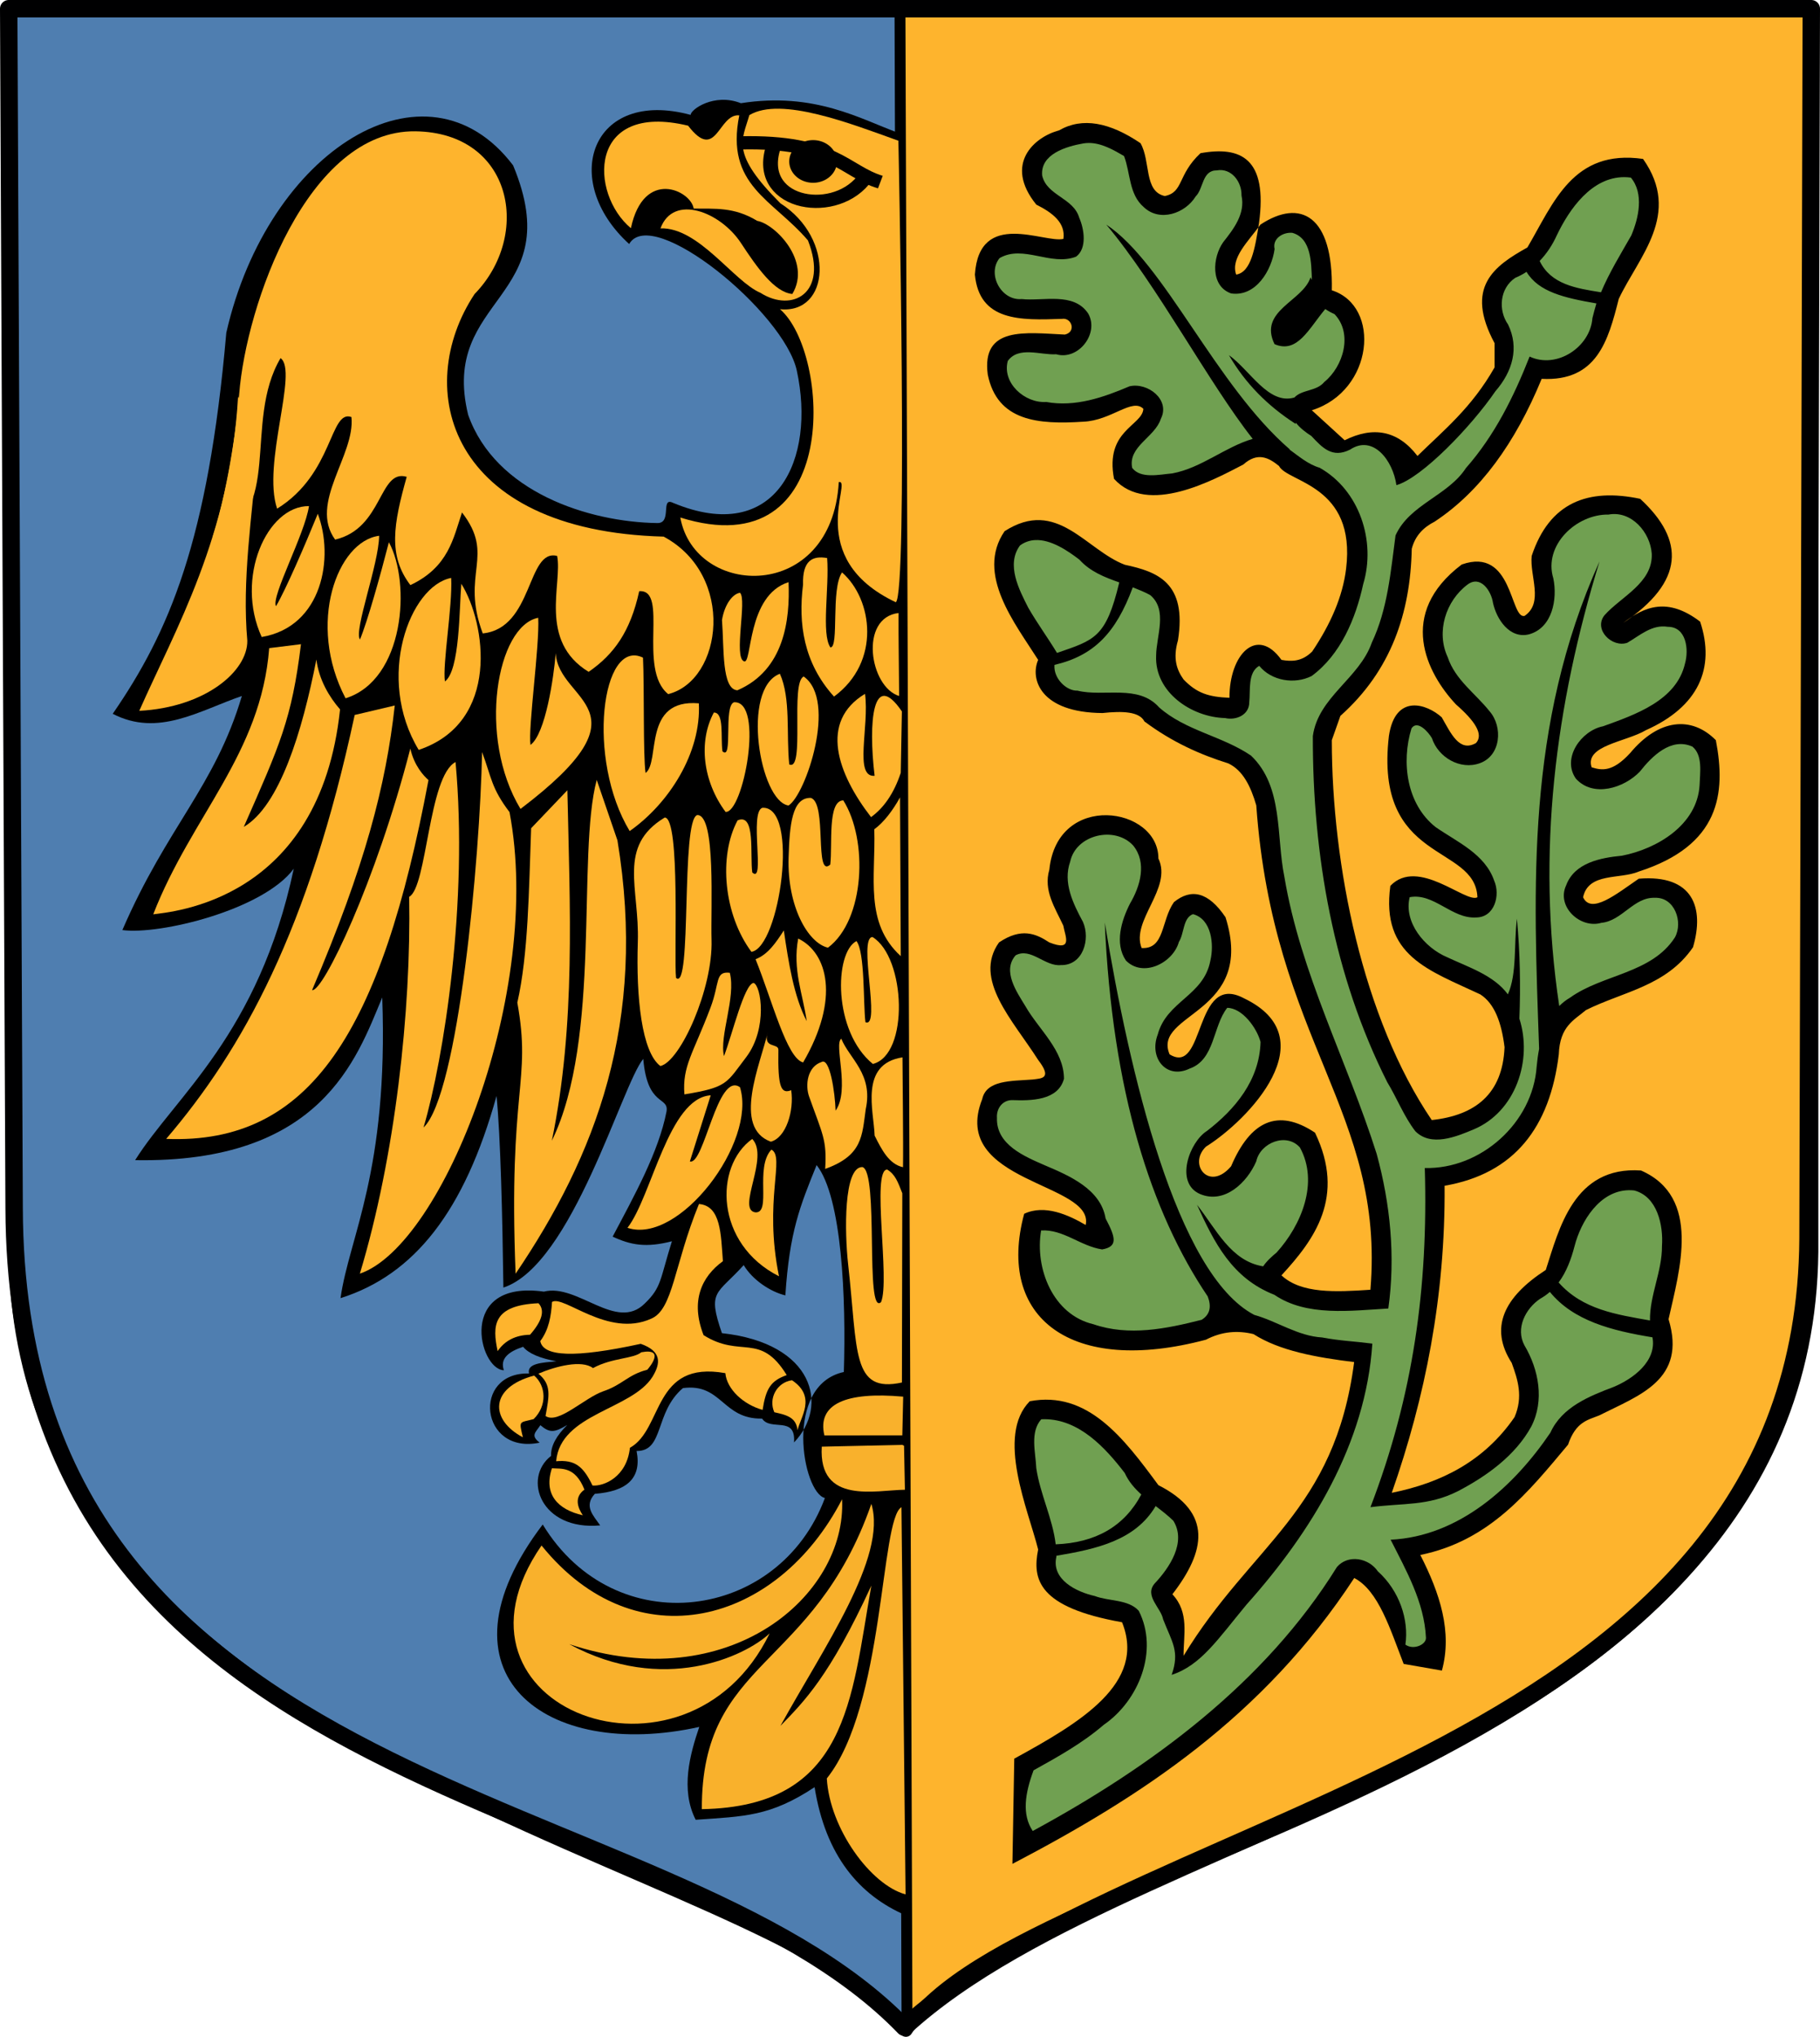 <?xml version="1.0" encoding="UTF-8" standalone="no"?>
<!-- Created with Inkscape (http://www.inkscape.org/) -->
<svg
   xmlns:dc="http://purl.org/dc/elements/1.1/"
   xmlns:cc="http://web.resource.org/cc/"
   xmlns:rdf="http://www.w3.org/1999/02/22-rdf-syntax-ns#"
   xmlns:svg="http://www.w3.org/2000/svg"
   xmlns="http://www.w3.org/2000/svg"
   xmlns:sodipodi="http://sodipodi.sourceforge.net/DTD/sodipodi-0.dtd"
   xmlns:inkscape="http://www.inkscape.org/namespaces/inkscape"
   height="828.653"
   width="740.731"
   id="svg4997"
   sodipodi:version="0.32"
   inkscape:version="0.45.1"
   version="1.0"
   sodipodi:docbase="E:\WIKIPEDIA\Poczekalnia"
   sodipodi:docname="POL_Skorogoszcz_COA.svg"
   inkscape:output_extension="org.inkscape.output.svg.inkscape">
  <defs
     id="defs4999" />
  <sodipodi:namedview
     id="base"
     pagecolor="#ffffff"
     bordercolor="#666666"
     borderopacity="1.0"
     inkscape:pageopacity="0.0"
     inkscape:pageshadow="2"
     inkscape:cx="375"
     inkscape:cy="520"
     inkscape:zoom="0.35"
     inkscape:document-units="px"
     inkscape:current-layer="layer1"
     inkscape:window-width="836"
     inkscape:window-height="573"
     inkscape:window-x="193"
     inkscape:window-y="30" />
  <g
     inkscape:groupmode="layer"
     inkscape:label="Warstwa 1"
     id="layer1"
     transform="translate(7.508,-92.322)">
    <g
       id="g4937"
       transform="translate(-651.244,373.987)">
      <g
         style="stroke:#000000;stroke-opacity:1"
         transform="translate(640.806,-283.478)"
         inkscape:label="Warstwa 1"
         id="g5006">
        <path
           sodipodi:nodetypes="ccccc"
           id="path2540"
           d="M 368.772,5.907 L 740.326,5.907 L 740.326,511.187 C 738.004,726.456 420.974,752.468 371.644,827.808 L 368.772,5.907 z "
           style="fill:#feb42d;fill-opacity:1;fill-rule:nonzero;stroke:#000000;stroke-width:5.315;stroke-linecap:round;stroke-linejoin:round;stroke-miterlimit:4;stroke-dasharray:none;stroke-dashoffset:0;stroke-opacity:1" />
        <path
           sodipodi:nodetypes="ccccc"
           id="path3349"
           d="M 371.644,827.808 C 316.495,756.135 9.91,724.091 8.245,511.187 L 8.245,5.907 L 368.772,5.907 L 371.644,827.808 z "
           style="fill:#4f7eb0;fill-opacity:1;fill-rule:nonzero;stroke:#000000;stroke-width:3.543;stroke-linecap:round;stroke-linejoin:round;stroke-miterlimit:4;stroke-dasharray:none;stroke-dashoffset:0;stroke-opacity:1" />
      </g>
      <path
         sodipodi:nodetypes="cccccc"
         id="rect2544"
         d="M 647.279,-278.122 L 1380.923,-278.122 L 1379.596,222.389 C 1378.084,433.948 1110.714,452.268 1011.787,543.079 C 915.401,443.1 650.186,454.439 649.488,209.889 L 647.279,-278.122 z "
         style="fill:none;fill-opacity:1;fill-rule:nonzero;stroke:#000001;stroke-width:7.087;stroke-linecap:round;stroke-linejoin:round;stroke-miterlimit:4;stroke-dasharray:none;stroke-opacity:1" />
      <g
         transform="translate(758.749,0)"
         id="g7108">
        <g
           id="g7062">
          <path
             d="M 253.709,497.6 C 234.665,489.414 220.971,473.266 216.521,445.423 C 198.41,457.398 187.981,457.284 168.127,458.693 C 161.84,446.376 165.808,431.994 169.589,420.915 C 107.031,434.803 59.606,399.438 105.872,338.558 C 135.348,386.974 202.158,377.742 220.719,327.781 C 211.621,325.664 203.755,281.885 228.423,276.519 C 229.372,246.702 227.674,205.351 217.342,192.344 C 210.569,209.06 206.298,219.504 204.629,245.347 C 198.694,243.95 191.257,239.105 187.674,233.031 C 176.712,245.151 172.785,243.266 178.811,260.719 C 216.343,264.813 222.475,290.329 208.145,305.176 C 208.989,294.098 198.584,300.77 195.164,295.471 C 178.937,295.792 178.819,280.96 162.935,283.066 C 151.273,292.995 155.392,308.725 144.074,308.658 C 146.274,319.831 140.039,325.08 127.074,326.084 C 122.448,331.129 126.508,334.933 129.253,338.925 C 105.086,341.151 97.548,319.748 109.269,310.655 C 109.112,306.461 111.611,302.266 115.854,298.071 C 110.638,301.19 108.74,301.389 104.915,298.16 C 102.98,301.127 100.785,302.298 104.628,305.266 C 80.279,310.3 76.899,276.535 100.291,277.119 C 99.348,272.958 105.677,272.713 111.427,272.155 C 104.884,270.951 100.171,269.061 97.885,266.261 C 91.926,268.242 88.4,271.093 90.061,275.799 C 79.922,275.595 70.763,238.849 106.332,243.819 C 120.012,240.341 135.838,260.237 147.403,248.646 C 154.268,242.056 153.569,238.921 158.45,223.33 C 147.916,226.049 141.727,224.881 134.33,221.445 C 143.082,204.926 153.074,186.951 156.255,170.544 C 157.291,164.203 148.435,168.861 146.797,149.131 C 138.118,159.512 117.877,233.019 89.865,242.176 C 89.478,213.045 88.701,180.781 87.075,164.197 C 74.045,211.05 53.702,236.956 23.581,246.473 C 27.048,221.703 43.152,194.948 40.552,124.138 C 30.132,149.084 15.77,191.65 -60.01,190.328 C -43.655,164.262 -9.83,139.335 4.556,71.749 C -7.878,88.556 -50.129,98.777 -65.212,96.725 C -46.959,54.528 -27.558,38.422 -16.576,1.497 C -33.805,7.381 -50.608,18.361 -69.129,8.736 C -46.141,-24.647 -30.323,-61.412 -22.908,-146.287 C -6.004,-220.675 58.52,-260.915 93.822,-214.381 C 116.552,-159.741 63.763,-161.306 75.512,-112.925 C 86.596,-81.462 124.53,-69.254 152.543,-68.86 C 158.654,-68.774 153.656,-79.691 158.927,-77.077 C 201.083,-59.559 217.079,-94.956 209.285,-130.884 C 204.149,-154.563 150.433,-198.527 141.047,-182.388 C 112.607,-208.258 125.638,-245.852 166.081,-234.92 C 165.989,-237.032 175.586,-243.987 186.532,-239.675 C 216.514,-244.387 235.338,-233.146 250.736,-227.557 L 253.709,497.6 z "
             style="fill:#000000;fill-opacity:1;fill-rule:evenodd;stroke:none;stroke-width:1px;stroke-linecap:butt;stroke-linejoin:miter;stroke-opacity:1"
             id="path5386"
             sodipodi:nodetypes="cccccccccccccccccccccccccccccccccccccccccccccsccccc" />
          <path
             sodipodi:nodetypes="cccccccc"
             id="path5388"
             d="M 189.966,-234.83 C 202.801,-242.543 231.343,-231.322 250.625,-224.411 C 250.625,-224.411 254.589,-39.044 249.549,-36.655 C 211.718,-54.601 232.262,-86.748 226.37,-85.537 C 223.554,-36.326 167.798,-38.296 161.87,-71.118 C 228.151,-50.377 222.871,-138.435 202.434,-155.869 C 222.737,-153.771 225.088,-184.581 202.613,-198.946 C 182.151,-219.393 187.024,-224.474 189.966,-234.83 z "
             style="fill:#feb42d;fill-opacity:1;fill-rule:evenodd;stroke:none;stroke-width:1px;stroke-linecap:butt;stroke-linejoin:miter;stroke-opacity:1" />
          <path
             sodipodi:nodetypes="ccccc"
             id="path5399"
             d="M -9.965,-99.997 L -18.122,-120.387 C -21.305,-63.573 -43.71,-25.558 -58.331,7.533 C -31.409,6.113 -14.17,-8.636 -14.36,-21.022 C -16.521,-45.542 -12.616,-70.503 -9.965,-99.997 z "
             style="fill:#feb42d;fill-opacity:1;fill-rule:evenodd;stroke:none;stroke-width:1px;stroke-linecap:butt;stroke-linejoin:miter;stroke-opacity:1" />
          <path
             sodipodi:nodetypes="ccccccc"
             id="path5401"
             d="M -52.65,90.321 C -45.437,89.281 15.149,85.216 23.387,6.946 C 18.976,1.872 14.802,-5.093 13.754,-13.356 C 8.017,15.975 -1.227,46.21 -15.792,54.74 C -1.074,21.297 3.734,10.948 7.484,-19.585 L -5.454,-17.982 C -8.768,25.116 -36.997,50.127 -52.65,90.321 z "
             style="fill:#feb42d;fill-opacity:1;fill-rule:evenodd;stroke:none;stroke-width:0.8;stroke-linecap:butt;stroke-linejoin:miter;stroke-miterlimit:4;stroke-dasharray:none;stroke-opacity:1" />
          <path
             sodipodi:nodetypes="ccccccc"
             id="path5403"
             d="M -47.378,181.682 C 11.413,184.053 40.162,137.954 59.376,35.705 C 57.388,33.944 53.555,29.848 51.987,22.882 C 38.059,77.002 16.327,122.263 12.007,121.139 C 33.602,70.491 42.063,37.796 45.654,5.362 L 29.347,9.207 C 10.527,96.796 -16.088,145.061 -47.378,181.682 z "
             style="fill:#feb42d;fill-opacity:1;fill-rule:evenodd;stroke:none;stroke-width:1px;stroke-linecap:butt;stroke-linejoin:miter;stroke-opacity:1" />
          <path
             sodipodi:nodetypes="ccccccc"
             id="path5405"
             d="M 70.393,28.361 C 59.327,34.141 58.833,79.303 51.52,83.191 C 52.36,129.517 45.818,188.933 31.447,236.512 C 65.508,224.83 106.174,121.534 92.358,48.734 C 84.889,38.897 85.085,34.744 81.193,24.301 C 80.343,67.718 71.515,163.674 57.367,177.045 C 65.641,149.036 75.613,85.454 70.393,28.361 z "
             style="fill:#feb42d;fill-opacity:1;fill-rule:evenodd;stroke:none;stroke-width:1px;stroke-linecap:butt;stroke-linejoin:miter;stroke-opacity:1" />
          <path
             sodipodi:nodetypes="ccccccccccccccccsc"
             id="path5407"
             d="M -28.43,-63.372 C 0.779,-71.781 -16.329,-109.814 -0.826,-135.965 C 6.517,-130.685 -8.423,-92.935 -2.227,-74.718 C 20.782,-88.937 19.161,-115.199 28.016,-111.996 C 29.647,-96.536 10.555,-77.019 21.385,-62.131 C 40.976,-66.712 39.134,-91.022 50.516,-87.676 C 45.11,-68.424 42.853,-55.614 52.01,-43.623 C 67.52,-50.94 69.483,-62.646 73.016,-73.176 C 86.811,-55.347 72.267,-48.51 81.461,-23.966 C 102.153,-26.055 99.374,-58.617 111.742,-55.488 C 113.951,-44.258 103.971,-20.884 124.566,-8.331 C 134.91,-15.499 141.547,-24.725 145.142,-41.144 C 157.364,-42.041 144.311,-9.402 156.948,0.733 C 179.093,-4.905 184.444,-47.622 155.089,-63.349 C 67.169,-65.68 52.819,-123.791 78.125,-162.024 C 101.519,-186.049 93.668,-227.7 54.034,-228.245 C 10.118,-228.811 -14.863,-157.599 -17.665,-121.317 C -19.193,-101.538 -24.23,-75.431 -28.43,-63.372 z "
             style="fill:#feb42d;fill-opacity:1;fill-rule:evenodd;stroke:none;stroke-width:1px;stroke-linecap:butt;stroke-linejoin:miter;stroke-opacity:1" />
          <path
             sodipodi:nodetypes="cccccc"
             id="path5409"
             d="M 186.172,-40.495 C 183.207,-40.082 179.903,-35.875 178.831,-29.406 C 179.72,-18.076 178.645,-1.174 185.117,-0.827 C 204.179,-9.057 206.551,-29.393 205.928,-44.82 C 188.852,-39.439 191.155,-11.242 187.822,-12.602 C 183.454,-14.12 189.088,-37.762 186.172,-40.495 z "
             style="fill:#feb42d;fill-opacity:1;fill-rule:evenodd;stroke:none;stroke-width:1px;stroke-linecap:butt;stroke-linejoin:miter;stroke-opacity:1" />
          <path
             sodipodi:nodetypes="cccccc"
             id="path5411"
             d="M 221.626,-54.63 C 215.687,-55.688 211.517,-53.651 211.823,-43.779 C 209.829,-28.065 212.024,-11.957 224.427,1.732 C 243.596,-12.378 240.194,-37.83 227.695,-48.787 C 223.026,-42.001 226.598,-18.131 222.957,-18.273 C 219.178,-23.739 222.56,-42.805 221.626,-54.63 z "
             style="fill:#feb42d;fill-opacity:1;fill-rule:evenodd;stroke:none;stroke-width:1px;stroke-linecap:butt;stroke-linejoin:miter;stroke-opacity:1" />
          <path
             sodipodi:nodetypes="ccccc"
             id="path5413"
             d="M 212.099,-6.426 C 225.896,3.293 212.83,41.875 205.909,46.047 C 194.243,44.38 186.479,-1.501 202.399,-7.555 C 206.923,2.568 204.935,17.032 206.203,29.325 C 212.739,32.435 206.497,-4.08 212.099,-6.426 z "
             style="fill:#feb42d;fill-opacity:1;fill-rule:evenodd;stroke:none;stroke-width:1px;stroke-linecap:butt;stroke-linejoin:miter;stroke-opacity:1" />
          <path
             sodipodi:nodetypes="cccccc"
             id="path5415"
             d="M 237.045,0.613 C 218.35,11.925 225.752,33.008 239.5,50.771 C 244.657,47.026 248.78,41.215 251.586,32.767 L 252.052,7.765 C 240.171,-9.633 238.331,12.061 240.952,33.963 C 232.461,34.658 238.853,13.859 237.045,0.613 z "
             style="fill:#feb42d;fill-opacity:1;fill-rule:evenodd;stroke:none;stroke-width:1px;stroke-linecap:butt;stroke-linejoin:miter;stroke-opacity:1" />
          <path
             sodipodi:nodetypes="ccc"
             id="path5417"
             d="M 250.7,-32.269 C 234.569,-30.366 238.907,-2.157 250.934,1.498 C 250.772,-20.607 250.657,-19.011 250.7,-32.269 z "
             style="fill:#feb42d;fill-opacity:1;fill-rule:evenodd;stroke:none;stroke-width:1px;stroke-linecap:butt;stroke-linejoin:miter;stroke-opacity:1" />
          <path
             sodipodi:nodetypes="ccsccc"
             id="path5419"
             d="M 228.201,43.959 C 238.359,60.049 237.033,92.569 221.968,103.889 C 213.78,101.991 205.349,87.001 205.943,67.275 C 206.338,54.172 207.265,42.729 214.966,42.955 C 221.737,44.873 216.328,75.965 222.901,70.083 C 223.864,62.001 221.678,44.088 228.201,43.959 z "
             style="fill:#feb42d;fill-opacity:1;fill-rule:evenodd;stroke:none;stroke-width:1px;stroke-linecap:butt;stroke-linejoin:miter;stroke-opacity:1" />
          <path
             sodipodi:nodetypes="ccccccscccc"
             id="path5423"
             d="M 185.873,-234.73 C 177.255,-235.554 176.659,-215.379 165.047,-230.53 C 124.079,-240.394 124.895,-202.844 141.758,-188.833 C 146.997,-213.417 166.247,-204.136 167.308,-196.806 C 175.975,-196.675 183.755,-197.54 193.174,-191.809 C 200.413,-190.566 215.455,-175.351 207.459,-162.067 C 200.18,-162.734 193.026,-172.94 186.562,-182.779 C 178.217,-195.48 159.053,-202.943 153.799,-188.755 C 169.356,-189.278 183.586,-167.149 194.487,-162.534 C 207.413,-154.315 222.263,-162.349 213.819,-183.852 C 199.511,-200.627 180.086,-206.129 185.873,-234.73 z "
             style="fill:#feb42d;fill-opacity:1;fill-rule:evenodd;stroke:none;stroke-width:1px;stroke-linecap:butt;stroke-linejoin:miter;stroke-opacity:1" />
          <path
             sodipodi:nodetypes="cccccsc"
             id="path5425"
             d="M 182.009,114.098 C 184.588,124.056 177.667,139.912 179.652,148.005 C 183.156,138.71 187.868,118.872 191.668,118.215 C 194.782,119.219 197.499,136.739 188.727,148.372 C 180.619,158.956 181.3,160.668 163.537,163.575 C 162.65,151.993 167.064,147.05 174.149,128.305 C 177.991,118.14 175.934,113.401 182.009,114.098 z "
             style="fill:#feb42d;fill-opacity:1;fill-rule:evenodd;stroke:none;stroke-width:1px;stroke-linecap:butt;stroke-linejoin:miter;stroke-opacity:1" />
          <path
             sodipodi:nodetypes="cccc"
             id="path5985"
             d="M 252.225,302.284 L 252.578,286.546 C 229.191,284.435 217.501,289.547 220.503,302.309 L 252.225,302.284 z "
             style="fill:#f9b12c;fill-opacity:1;fill-rule:evenodd;stroke:none;stroke-width:1px;stroke-linecap:butt;stroke-linejoin:miter;stroke-opacity:1" />
          <path
             sodipodi:nodetypes="ccccc"
             id="path5427"
             d="M 219.445,306.895 C 218.029,330.623 241.554,324.527 253.283,324.426 L 252.93,306.517 L 252.209,306.164 L 219.445,306.895 z "
             style="fill:#f9b12c;fill-opacity:1;fill-rule:evenodd;stroke:none;stroke-width:1px;stroke-linecap:butt;stroke-linejoin:miter;stroke-opacity:1" />
          <path
             sodipodi:nodetypes="cccc"
             id="path5431"
             d="M 251.872,331.523 C 243.216,336.314 245.095,412.383 221.496,441.865 C 222.652,462.161 239.255,485.145 253.552,489.051 L 251.872,331.523 z "
             style="fill:#f9b12c;fill-opacity:1;fill-rule:evenodd;stroke:none;stroke-width:1px;stroke-linecap:butt;stroke-linejoin:miter;stroke-opacity:1" />
          <path
             sodipodi:nodetypes="cccc"
             id="path5433"
             d="M 252.508,193.203 C 252.66,183.007 252.323,156.415 252.288,148.511 C 234.598,151.232 240.677,170.54 240.955,180.344 C 243.873,186.185 246.832,191.959 252.508,193.203 z "
             style="fill:#feb42d;fill-opacity:1;fill-rule:evenodd;stroke:none;stroke-width:1px;stroke-linecap:butt;stroke-linejoin:miter;stroke-opacity:1" />
          <path
             sodipodi:nodetypes="ccccc"
             id="path5435"
             d="M 140.367,217.86 C 161.299,224.888 193.089,183.098 186.155,160.658 C 176.895,154.123 171.585,192.593 165.759,190.851 L 174.248,163.953 C 157.108,164.964 150.237,205.165 140.367,217.86 z "
             style="fill:#feb42d;fill-opacity:1;fill-rule:evenodd;stroke:none;stroke-width:1px;stroke-linecap:butt;stroke-linejoin:miter;stroke-opacity:1" />
          <path
             sodipodi:nodetypes="ccccccccccccccc"
             id="path5438"
             d="M 171.336,261.521 C 165.934,247.691 170.472,237.762 179.209,231.437 C 178.37,220.531 178.448,208.91 169.464,208.172 C 159.237,233.134 158.966,251.164 149.947,254.86 C 132.444,262.722 114.278,245.008 109.655,248.024 C 109.294,253.742 108.381,259.275 104.877,263.942 C 106.038,270.24 118.646,270.956 145.761,265.055 C 154.313,268.059 153.952,272.952 150.533,278.493 C 142.042,291.942 113.077,293.395 111.336,312.817 C 118.907,312.156 122.319,314.759 126.128,322.699 C 130.584,323.102 140.069,319.383 141.364,307.356 C 155.054,299.731 150.508,271.67 180.199,276.989 C 180.818,283.595 187.631,289.789 195.36,291.936 C 196.71,283.289 198.625,280.094 205.185,277.777 C 194.272,260.103 186.571,271.11 171.336,261.521 z "
             style="fill:#feb42d;fill-opacity:1;fill-rule:evenodd;stroke:none;stroke-width:1px;stroke-linecap:butt;stroke-linejoin:miter;stroke-opacity:1" />
          <path
             sodipodi:nodetypes="ccccscc"
             id="path5440"
             d="M 146,268.49 C 142.689,271.224 134.146,270.656 126.332,274.927 C 121.773,271.442 111.113,274.185 104.106,277.203 C 109.527,281.636 108.502,286.147 107.017,294.404 C 112.067,297.99 122.933,286.928 130.634,284.315 C 138.37,281.691 140.476,277.648 148.426,275.599 C 149.699,274.201 155.653,266.694 146,268.49 z "
             style="fill:#f9b12c;fill-opacity:1;fill-rule:evenodd;stroke:none;stroke-width:1px;stroke-linecap:butt;stroke-linejoin:miter;stroke-opacity:1" />
          <path
             sodipodi:nodetypes="cccc"
             id="path5442"
             d="M 207.329,279.874 C 201.189,280.689 197.617,287.299 200.136,292.894 C 205.254,294.017 208.992,294.981 209.598,300.2 C 210.705,294.902 217.449,286.649 207.329,279.874 z "
             style="fill:#feb42d;fill-opacity:1;fill-rule:evenodd;stroke:none;stroke-width:1px;stroke-linecap:butt;stroke-linejoin:miter;stroke-opacity:1" />
          <path
             sodipodi:nodetypes="cccc"
             id="path5444"
             d="M 109.621,315.684 C 113.443,315.981 119.028,314.774 122.85,324.364 C 118.568,327.493 120.095,331.679 122.188,334.808 C 111.937,332.49 106.114,326.202 109.621,315.684 z "
             style="fill:#feb42d;fill-opacity:1;fill-rule:evenodd;stroke:none;stroke-width:1px;stroke-linecap:butt;stroke-linejoin:miter;stroke-opacity:1" />
          <path
             sodipodi:nodetypes="cccc"
             id="path5446"
             d="M 104.149,248.545 C 106.845,251.442 105.658,255.728 100.71,261.359 C 94.756,261.489 90.421,263.791 87.524,268.022 C 85.345,257.776 85.398,249.351 104.149,248.545 z "
             style="fill:#feb42d;fill-opacity:1;fill-rule:evenodd;stroke:none;stroke-width:1px;stroke-linecap:butt;stroke-linejoin:miter;stroke-opacity:1" />
          <path
             sodipodi:nodetypes="cccc"
             id="path5448"
             d="M 102.386,277.969 C 107.222,282.135 107.779,290.188 102.166,295.688 C 96.232,297.253 96.149,296.095 97.8,303.084 C 84.274,295.948 84.163,282.829 102.386,277.969 z "
             style="fill:#feb42d;fill-opacity:1;fill-rule:evenodd;stroke:none;stroke-width:1px;stroke-linecap:butt;stroke-linejoin:miter;stroke-opacity:1" />
          <path
             sodipodi:nodetypes="cccsc"
             id="path5452"
             d="M 197.529,138.08 C 194.34,151.615 183.012,177.053 198.712,182.826 C 204.939,181.159 208.24,170.212 207,161.87 C 202.908,163.517 201.511,160.773 201.785,145.47 C 201.838,142.498 195.258,145.19 197.529,138.08 z "
             style="fill:#fab12c;fill-opacity:1;fill-rule:evenodd;stroke:none;stroke-width:1px;stroke-linecap:butt;stroke-linejoin:miter;stroke-opacity:1" />
          <path
             sodipodi:nodetypes="ccccc"
             id="path5456"
             d="M 233.567,101.198 C 237.064,105.797 236.276,126.424 237.21,134.195 C 243.71,136.966 234.024,99.598 240.102,99.557 C 253.676,107.871 255.072,147.442 240.239,151.195 C 223.981,137.972 224.507,105.879 233.567,101.198 z "
             style="fill:#feb42d;fill-opacity:1;fill-rule:evenodd;stroke:none;stroke-width:1px;stroke-linecap:butt;stroke-linejoin:miter;stroke-opacity:1" />
          <path
             sodipodi:nodetypes="cccc"
             id="path5458"
             d="M 251.299,42.736 L 251.595,107.335 C 236.748,93.753 241.409,75.422 240.823,55.707 C 244.556,53.027 248.289,48.189 251.299,42.736 z "
             style="fill:#feb42d;fill-opacity:1;fill-rule:evenodd;stroke:none;stroke-width:1px;stroke-linecap:butt;stroke-linejoin:miter;stroke-opacity:1" />
          <path
             sodipodi:nodetypes="ccccc"
             id="path5460"
             d="M 191.137,181.704 C 198.242,188.988 184.684,210.291 192.314,211.555 C 199.213,212.217 192.006,193.386 198.953,186.034 C 204.635,189.054 195.712,206.6 202.035,237.577 C 175.972,224.4 175.562,192.861 191.137,181.704 z "
             style="fill:#feb42d;fill-opacity:1;fill-rule:evenodd;stroke:none;stroke-width:1px;stroke-linecap:butt;stroke-linejoin:miter;stroke-opacity:1" />
          <path
             sodipodi:nodetypes="ccccc"
             id="path5955"
             d="M 10.742,-75.766 C 9.057,-64.31 -4.804,-38.888 -2.686,-35.034 C 1.208,-41.599 9.089,-59.802 14.323,-72.633 C 21.037,-55.027 16.323,-26.713 -8.504,-22.502 C -19.465,-46.434 -6.428,-75.906 10.742,-75.766 z "
             style="fill:#feb42d;fill-opacity:1;fill-rule:evenodd;stroke:none;stroke-width:1px;stroke-linecap:butt;stroke-linejoin:miter;stroke-opacity:1" />
          <path
             style="fill:#feb42d;fill-opacity:1;fill-rule:evenodd;stroke:none;stroke-width:1px;stroke-linecap:butt;stroke-linejoin:miter;stroke-opacity:1"
             d="M 39.293,-63.685 C 39.171,-52.106 28.873,-25.045 31.493,-21.513 C 34.463,-28.543 39.812,-47.644 43.264,-61.065 C 52.296,-44.528 49.661,-5.094 25.631,2.434 C 9.746,-27.854 22.261,-61.503 39.293,-63.685 z "
             id="path5957"
             sodipodi:nodetypes="ccccc" />
          <path
             sodipodi:nodetypes="ccccc"
             id="path5959"
             d="M 68.616,-46.537 C 69.194,-34.972 65.026,-11.367 66.064,-4.418 C 72.185,-8.93 71.895,-34.138 72.739,-44.162 C 82.753,-28.201 88.772,12.216 55.393,23.42 C 37.708,-5.854 51.748,-43.33 68.616,-46.537 z "
             style="fill:#feb42d;fill-opacity:1;fill-rule:evenodd;stroke:none;stroke-width:1px;stroke-linecap:butt;stroke-linejoin:miter;stroke-opacity:1" />
          <path
             style="fill:#feb42d;fill-opacity:1;fill-rule:evenodd;stroke:none;stroke-width:1px;stroke-linecap:butt;stroke-linejoin:miter;stroke-opacity:1"
             d="M 104.045,-30.324 C 104.623,-18.759 99.855,14.454 100.892,21.403 C 107.013,16.891 110.326,-5.915 111.17,-15.939 C 112.177,4.225 151.222,6.211 96.826,47.439 C 79.141,18.166 87.176,-27.117 104.045,-30.324 z "
             id="path5961"
             sodipodi:nodetypes="ccccc" />
          <path
             sodipodi:nodetypes="ccccc"
             id="path5963"
             d="M 146.679,-14.111 C 147.257,-2.546 146.692,25.864 147.73,32.812 C 153.851,28.3 146.355,2.492 169.417,4.478 C 170.424,24.642 157.227,45.243 141.262,56.446 C 123.577,27.173 129.811,-22.313 146.679,-14.111 z "
             style="fill:#feb42d;fill-opacity:1;fill-rule:evenodd;stroke:none;stroke-width:1px;stroke-linecap:butt;stroke-linejoin:miter;stroke-opacity:1" />
          <path
             style="fill:#feb42d;fill-opacity:1;fill-rule:evenodd;stroke:none;stroke-width:1px;stroke-linecap:butt;stroke-linejoin:miter;stroke-opacity:1"
             d="M 185.179,52.092 C 177.332,66.687 179.57,90.475 190.812,105.573 C 202.334,103.888 210.553,46.121 195.258,46.976 C 189.82,48.834 196.616,78.396 191.155,73.28 C 190.185,66.079 192.57,48.91 185.179,52.092 z "
             id="path5965"
             sodipodi:nodetypes="ccccc" />
          <path
             sodipodi:nodetypes="ccccc"
             id="path5967"
             d="M 175.515,8.221 C 169.113,20.143 171.111,36.309 180.282,48.643 C 187.449,49.33 196.216,3.342 183.738,4.04 C 179.301,5.559 183.472,28.161 179.016,23.982 C 178.224,18.099 179.827,8.201 175.515,8.221 z "
             style="fill:#feb42d;fill-opacity:1;fill-rule:evenodd;stroke:none;stroke-width:1px;stroke-linecap:butt;stroke-linejoin:miter;stroke-opacity:1" />
          <path
             style="fill:#feb42d;fill-opacity:1;fill-rule:evenodd;stroke:none;stroke-width:1px;stroke-linecap:butt;stroke-linejoin:miter;stroke-opacity:1"
             d="M 155.528,50.936 C 136.105,62.685 145.299,79.514 144.576,101.555 C 143.838,124.078 146.141,146.322 153.755,152.043 C 161.943,150.146 175.177,120.515 174.583,100.788 C 174.188,87.686 176.464,49.706 168.764,49.932 C 161.992,51.851 166.715,122.061 160.142,116.178 C 159.179,108.096 162.051,51.065 155.528,50.936 z "
             id="path5969"
             sodipodi:nodetypes="cscsccc" />
          <path
             sodipodi:nodetypes="cccccc"
             id="path5971"
             d="M 204.001,96.888 C 200.747,101.879 197.522,106.689 192.495,108.577 C 199.236,125.289 205.178,148.898 211.854,150.582 C 226.94,124.63 221.82,105.943 209.845,100.176 C 207.482,112.942 211.772,122.75 213.315,133.78 C 208.021,123.539 205.925,109.91 204.001,96.888 z "
             style="fill:#feb42d;fill-opacity:1;fill-rule:evenodd;stroke:none;stroke-width:1px;stroke-linecap:butt;stroke-linejoin:miter;stroke-opacity:1" />
          <path
             style="fill:#feb42d;fill-opacity:1;fill-rule:evenodd;stroke:none;stroke-width:1px;stroke-linecap:butt;stroke-linejoin:miter;stroke-opacity:1"
             d="M 219.367,150.398 C 222.703,148.485 224.819,162.608 225.071,170.184 C 231.064,161.687 224.217,143.11 227.394,140.922 C 230.642,148.996 240.443,155.304 237.346,169.541 C 235.824,180.43 236.102,188.402 220.834,193.893 C 221.529,181.981 219.864,180.119 214.296,164.474 C 212.629,159.791 213.558,152.308 219.367,150.398 z "
             id="path5979"
             sodipodi:nodetypes="cccccsc" />
          <path
             sodipodi:nodetypes="cccsccc"
             id="path5981"
             d="M 246.057,194.148 C 249.301,196.11 250.372,199.058 252.219,203.808 L 252.064,280.793 C 231.53,285.245 234.169,268.313 230.177,232.713 C 228.717,219.686 228.297,192.918 235.997,193.144 C 242.768,195.063 236.987,253.985 243.56,248.103 C 247.345,239.315 239.535,194.277 246.057,194.148 z "
             style="fill:#feb42d;fill-opacity:1;fill-rule:evenodd;stroke:none;stroke-width:1px;stroke-linecap:butt;stroke-linejoin:miter;stroke-opacity:1" />
          <path
             sodipodi:nodetypes="cccccccc"
             id="path6956"
             d="M 127.849,35.624 L 136.279,60.21 C 148.507,134.175 127.302,188.637 94.833,236.53 C 91.835,160.665 101.409,158.679 95.536,126.242 C 100.03,106.524 100.235,80.372 101.155,55.293 L 115.907,39.839 C 116.907,87.372 119.392,134.906 109.585,182.44 C 129.95,140.64 119.687,66.315 127.849,35.624 z "
             style="fill:#feb42d;fill-opacity:1;fill-rule:evenodd;stroke:none;stroke-width:1px;stroke-linecap:butt;stroke-linejoin:miter;stroke-opacity:1" />
          <path
             sodipodi:nodetypes="ccccc"
             id="path6958"
             d="M 239.627,363.415 C 231.389,409.985 229.986,453.325 170.628,454.373 C 170.406,393.035 215.933,398.065 239.627,330.167 C 246.231,351.811 219.944,389.028 202.62,420.498 C 212.364,410.414 222.516,400.524 239.627,363.415 z "
             style="fill:#f9b12c;fill-opacity:1;fill-rule:evenodd;stroke:none;stroke-width:1px;stroke-linecap:butt;stroke-linejoin:miter;stroke-opacity:1" />
          <path
             sodipodi:nodetypes="ccccc"
             id="path6960"
             d="M 227.712,328.284 C 201.386,379.209 143.827,394.694 105.388,347.103 C 59.687,413.309 164.389,452.517 198.229,382.86 C 188.196,392.276 154.901,407.864 116.679,387.251 C 181.575,408.819 229.615,367.635 227.712,328.284 z "
             style="fill:#f9b12c;fill-opacity:1;fill-rule:evenodd;stroke:none;stroke-width:1px;stroke-linecap:butt;stroke-linejoin:miter;stroke-opacity:1" />
        </g>
        <g
           id="g2875"
           transform="matrix(1,0,0,0.894,656.192,-277.799)"
           style="stroke:#000000;stroke-opacity:1">
          <g
             id="g5391"
             style="stroke:#000000;stroke-opacity:1">
            <path
               style="fill:#feb42d;fill-opacity:1;fill-rule:evenodd;stroke:#000000;stroke-width:6.024;stroke-linecap:butt;stroke-linejoin:miter;stroke-miterlimit:4;stroke-dasharray:none;stroke-opacity:1"
               d="M -456.17,61.645 C -464.721,88.146 -432.807,95.138 -419.981,77.835"
               id="path5393"
               sodipodi:nodetypes="cc" />
            <path
               style="fill:none;fill-opacity:0.75;fill-rule:evenodd;stroke:#000000;stroke-width:6.024;stroke-linecap:butt;stroke-linejoin:miter;stroke-miterlimit:4;stroke-dasharray:none;stroke-opacity:1"
               d="M -469.821,60.693 C -431.538,59.715 -427.561,73.596 -412.906,78.545"
               id="path5395"
               sodipodi:nodetypes="cc" />
          </g>
          <path
             transform="matrix(1.089,0,0,1.089,37.995,-6.451)"
             d="M -432.044 69.422 A 7.143 7.143 0 1 1  -446.33,69.422 A 7.143 7.143 0 1 1  -432.044 69.422 z"
             sodipodi:ry="7.1425424"
             sodipodi:rx="7.1425424"
             sodipodi:cy="69.42234"
             sodipodi:cx="-439.18701"
             id="path5397"
             style="opacity:1;fill:#000000;fill-opacity:1;fill-rule:evenodd;stroke:#000000;stroke-width:3.543;stroke-linecap:round;stroke-linejoin:miter;stroke-miterlimit:4;stroke-dasharray:none;stroke-dashoffset:0;stroke-opacity:1"
             sodipodi:type="arc" />
        </g>
      </g>
      <g
         transform="translate(770.336,0)"
         id="g4933">
        <path
           style="fill:#000000;fill-rule:evenodd;stroke:none;stroke-width:1px;stroke-linecap:butt;stroke-linejoin:miter;stroke-opacity:1"
           d="M 286.199,433.824 L 285.453,476.632 C 337.821,449.254 387.54,416.846 424.572,360.33 C 434.503,365.523 439.196,381.193 444.681,395.279 L 460.243,397.988 C 464.541,382.31 459.475,366.633 451.457,350.955 C 479.689,345.205 495.414,325.383 511.594,306.074 C 514.73,296.785 519.58,296.064 524.204,294.21 C 540.607,285.946 559.965,279.715 552.494,255.037 C 556.933,235.112 566.01,205.378 541.289,194.539 C 513.881,192.639 507.928,218.413 502.525,235 C 485.35,246.123 479.497,258.578 488.651,272.798 C 491.132,279.635 493.401,286.524 489.813,294.878 C 477.434,312.843 459.951,321.619 439.844,325.672 C 453.428,286.884 461.685,245.728 461.342,200.75 C 489.752,195.847 504.197,176.979 507.825,147.295 C 508.231,135.833 514.038,133.374 518.865,129.282 C 533.894,121.767 551.585,119.575 562.442,103.717 C 567.15,87.694 562.543,74.008 540.363,75.827 C 531.102,82.187 521.007,90.424 517.703,83.381 C 519.889,73.185 532.632,76.186 540.363,72.922 C 573.363,62.276 575.94,41.237 571.739,19.467 C 561.861,9.485 548.497,10.74 536.877,24.696 C 529.683,32.526 525.34,31.803 521.189,30.506 C 518.213,21.595 535.256,20.19 543.268,15.4 C 564.61,5.885 571.645,-9.772 565.347,-28.759 C 552.079,-38.869 542.641,-34.932 533.972,-28.178 C 559.04,-45.028 559.238,-61.878 540.944,-78.728 C 519.768,-83.177 504.032,-77.349 496.785,-55.487 C 495.936,-47.305 501.793,-36.44 493.88,-31.083 C 487.949,-29.714 489.18,-59.381 468.315,-52.001 C 441.775,-31.947 454.019,-7.819 465.99,4.941 C 473.59,11.567 477.35,17.096 474.125,20.629 C 467.37,24.516 463.948,16.739 460.18,10.17 C 454.129,4.692 441.284,0.373 438.682,17.724 C 432.57,69.877 473.812,61.458 474.706,83.381 C 470.068,85.99 450.563,66.943 439.263,78.732 C 435.357,107.27 455.011,113.063 475.868,122.891 C 481.728,126.634 484.523,134.464 485.746,144.389 C 484.945,163.344 473.941,172.095 456.113,174.022 C 427.988,132.519 415.467,70.337 415.44,19.467 L 418.927,9.589 C 439.595,-8.846 447.416,-32.223 447.978,-58.392 C 449.374,-63.775 452.788,-67.14 457.275,-69.432 C 475.781,-81.636 490.093,-101.388 500.853,-127.535 C 523.326,-126.366 527.933,-143.064 532.228,-160.073 C 540.369,-177.311 557.961,-194.548 542.106,-217.015 C 513.568,-221.07 505.762,-199.209 495.042,-180.99 C 481.439,-173.395 469.426,-164.865 481.678,-142.061 L 481.678,-132.183 C 472.329,-115.74 461.116,-106.748 450.302,-96.159 C 442.329,-106.566 432.31,-108.353 420.67,-102.551 L 407.306,-114.752 C 432.437,-122.614 435.641,-157.122 415.44,-163.559 C 416.057,-194.075 402.611,-200.992 386.389,-190.287 C 381.511,-183.508 374.144,-176.73 376.511,-169.951 C 382.63,-170.882 384.227,-180.86 385.808,-190.868 C 389.38,-217.185 378.461,-222.323 361.985,-219.339 C 352.495,-210.45 355.206,-203.461 347.459,-201.908 C 338.895,-203.802 341.797,-216 337.582,-223.406 C 325.041,-231.904 313.905,-234.079 304.463,-228.635 C 294.303,-225.949 281.824,-214.908 295.166,-198.422 C 301.953,-195.016 307.105,-190.957 306.206,-184.477 C 298.484,-182.598 271.942,-196.749 270.181,-169.951 C 271.956,-150.895 288.711,-151.314 305.625,-151.939 C 309.57,-152.57 311.56,-146.62 306.787,-145.547 C 290.703,-146.3 272.803,-149.049 275.411,-129.278 C 279.274,-110.268 295.878,-108.9 314.34,-110.104 C 325.747,-110.567 334.26,-119.926 338.744,-115.333 C 338.308,-108.419 322.996,-106.619 326.803,-86.863 C 340.525,-71.684 367.284,-86.398 379.416,-92.673 C 385.188,-97.827 389.669,-95.555 393.942,-92.092 C 397.42,-85.305 425.447,-84.474 421.251,-50.257 C 419.896,-39.042 414.996,-27.827 407.461,-16.612 C 403.288,-12.457 399.115,-12.466 394.942,-13.198 C 384.983,-27.105 373.736,-15.469 373.78,2.23 C 365.268,1.868 360.527,0.386 355.106,-5.231 C 352.38,-9.066 350.651,-13.651 352.83,-21.165 C 356.541,-44.669 344.503,-49.047 331.205,-51.895 C 315.296,-57.907 303.655,-79.28 282.264,-65.553 C 270.312,-48.101 286.645,-27.868 295.922,-13.198 C 292.579,-5.496 296.683,8.246 322.099,8.427 C 330.297,7.56 337.113,7.798 339.172,11.842 C 350.553,20.331 361.935,25.351 373.316,28.914 C 379.26,31.739 382.443,38.244 384.698,45.986 C 391.573,142.27 437.145,170.659 431.152,243.057 C 417.012,244.002 403.032,244.722 394.942,237.197 C 408.377,222.637 421.17,205.272 408.599,179.151 C 393.384,169.009 382.252,174.518 374.455,192.809 C 365.582,203.296 356.763,192.048 364.211,184.842 C 381.513,174.038 413.574,140.648 379.682,124.477 C 359.148,113.532 364.071,156.311 349.415,147.283 C 342.232,130.298 384.658,131.031 372.178,91.513 C 365.181,81.127 358.183,79.673 351.186,85.358 C 345.874,92.948 347.518,104.564 338.034,104.033 C 333.587,92.82 350.668,79.752 344.862,67.611 C 344.905,46.467 303.678,40.266 300.474,72.164 C 297.987,80.629 302.788,87.636 306.165,94.927 C 306.917,99.264 310.272,105.625 300.474,101.756 C 294.994,98.16 289.122,95.607 279.987,101.756 C 269.315,116.802 285.602,133.346 295.922,149.559 C 301.824,157.21 297.308,157.048 293.645,157.526 C 284.832,158.197 274.861,157.711 273.158,165.493 C 259.621,199.682 318.997,199.38 315.27,216.71 C 308.315,212.633 298.577,208.199 290.231,212.158 C 278.807,254.549 309.35,277.977 364.211,263.375 C 370.661,260.014 377.11,259.516 383.56,261.099 C 394.209,267.902 408.996,270.566 424.534,272.48 C 416.567,333.449 382.795,346.423 355.106,391.987 C 355.06,383.395 357.52,374.386 350.553,366.948 C 364.011,349.504 367.115,333.846 344.862,322.559 C 330.666,303.27 316.038,283.99 292.507,288.414 C 278.626,302.514 291.921,332.678 295.922,348.737 C 293.471,360.906 295.899,372.263 330.066,378.329 C 340.081,403.177 312.997,419.159 286.199,433.824 z "
           id="path3907"
           sodipodi:nodetypes="ccccccccccccccccccccccccccccccccccccccccccccccccccccccccccccccccccccccccccccccccccccccccccccccccccccccccccccccccccc" />
        <path
           style="fill:#70a051;fill-opacity:1;fill-rule:evenodd;stroke:none;stroke-width:1px;stroke-linecap:butt;stroke-linejoin:miter;stroke-opacity:1"
           d="M 316.531,-223.5 C 315.793,-223.5 315.035,-223.433 314.281,-223.312 C 307.44,-222.102 296.724,-219.013 297.562,-210.219 C 299.468,-202.02 310.255,-201.209 312.625,-193.125 C 314.738,-188.302 315.819,-180.555 311.375,-177.25 C 301.129,-173.243 289.858,-182.261 280.219,-176.656 C 275.008,-170.2 280.855,-159.267 289.188,-160 C 298.023,-159.035 310.333,-162.993 316.281,-154.125 C 320.923,-146.029 312.258,-134.908 303.281,-137.531 C 296.935,-137.141 287.981,-140.948 283.562,-134.812 C 281.148,-125.843 290.518,-117.532 299.219,-118.125 C 311.002,-115.975 322.457,-119.969 333.094,-124.5 C 340.446,-126.232 349.849,-119.088 345.844,-111.25 C 343.479,-103.774 332.413,-100.066 334.188,-91.312 C 337.635,-86.752 345.37,-88.626 350.5,-89.062 C 362.382,-91.267 371.901,-99.767 383.25,-103.125 C 365.471,-125.652 344.283,-165.764 323.656,-190.281 C 347.334,-174.647 368.232,-124.783 398.406,-98.781 L 398.125,-98.844 C 402.046,-96.005 405.831,-92.735 410.469,-91.375 C 426.683,-82.28 433.499,-61.536 428.219,-44.031 C 425.175,-30.036 419.035,-15.314 407.219,-6.625 C 400.249,-3.127 390.855,-4.662 385.906,-10.781 C 381.148,-8.092 382.361,-0.823 381.844,4.031 C 381.857,9.194 376.507,11.509 372,10.469 C 358.367,10.128 343.275,-0.041 343.938,-14.938 C 343.988,-22.86 348.784,-33.479 341.531,-39.562 C 339.598,-40.657 336.521,-41.908 334.438,-42.719 C 327.551,-24.123 318.64,-14.93 302.562,-11.156 C 302.112,-5.584 307.507,-0.5 311.906,-0.688 C 322.653,1.983 336.687,-3.417 345.156,6.125 C 355.874,15.63 370.934,17.787 382.562,25.75 C 395.836,38.407 392.742,58.555 396.125,75 C 402.683,114.314 421.702,149.953 433.688,187.75 C 439.273,208.146 441.389,229.661 438.438,250.688 C 423.228,251.562 405.156,254.064 392.094,245.125 C 374.818,238.385 367.608,223.917 360.562,208.469 C 368.425,218.487 374.369,231.415 387.5,233.531 C 388.963,231.329 391.232,229.346 392.969,227.906 C 403.065,216.773 410.262,199.446 402.469,185.188 C 397.004,178.986 386.359,183.172 384.688,190.812 C 381.018,199.373 371.825,208.325 361.844,204.125 C 351.352,199.623 357.499,182.9 364.636,178.441 C 376.047,169.665 385.994,157.869 386.438,142.25 C 384.911,136.491 378.995,128.421 372.873,128.366 C 366.943,135.87 367.905,149.453 357.562,153.086 C 348.133,157.64 340.912,148.733 344.604,139.186 C 348.282,125.517 363.371,123.509 366.031,109.062 C 367.537,102.708 366.578,92.246 358.938,90.25 C 354.829,91.727 355.388,98.166 353.219,101.5 C 350.848,110.124 338.591,116.23 331.625,109.094 C 326.946,102.112 329.808,92.84 333.312,85.938 C 337.489,78.892 340.303,69.275 334.562,62.281 C 327.128,54.25 311.35,57.83 308.969,68.844 C 305.9,77.473 310.191,86.007 314.156,93.406 C 317.276,100.409 314.169,111.18 305.188,110.969 C 298.7,111.654 292.931,103.643 286.75,107 C 281.187,113.369 287.229,121.915 290.75,127.719 C 296.21,137.257 306.381,145.582 306.438,157.219 C 304.022,166.167 292.878,166.178 285.344,165.906 C 281.338,165.898 278.883,169.406 279.156,173.125 C 278.785,184.072 290.392,188.826 298.812,192.5 C 308.716,196.702 321.393,202.158 323.375,214.062 C 327.6,222.028 328.337,225.513 321.972,226.649 C 313.095,225.317 306.178,218.372 297.125,218.938 C 294.51,234.431 301.939,253.218 318.438,257.094 C 332.846,262.035 347.944,258.971 362.469,255.281 C 366.003,253.085 366.465,249.773 364.938,245.781 C 341.827,211.53 326.032,162.231 323.037,93.655 C 333.02,154.579 352.221,236.759 383.875,253.281 C 393.164,255.871 401.613,261.906 411.531,262.469 C 418.808,263.857 424.594,264.014 431.933,264.967 C 429.271,305.646 407.134,341.615 380.719,371.156 C 369.103,385.155 362.15,395.889 350.252,399.733 C 353.629,390.122 350.431,386.519 346.781,377.125 C 345.893,372.437 339.1,367.606 343.281,362.625 C 349.324,356.254 356.391,345.77 350.938,337.031 C 348.714,334.866 346.23,332.96 343.75,331.062 C 335.411,345.126 319.604,348.533 303.344,351.281 C 303.342,351.406 303.346,351.531 303.344,351.656 C 301.182,360.95 311.496,365.996 318.969,367.656 C 324.754,369.869 332.632,368.945 336.875,373.688 C 345.078,389.839 336.924,410.19 322.656,420.031 C 313.988,427.492 303.999,433.055 294.062,438.562 C 290.578,447.915 289.22,456.559 293.719,463.25 C 342.109,437.019 388.236,403.05 417.531,355.844 C 422.104,350.583 430.477,352.173 434.156,357.594 C 442.979,365.518 446.863,377.347 445.39,387.436 C 448.77,389.831 454.016,387.35 453.75,384.531 C 453.05,370.149 445.743,357.323 439.375,344.75 C 467.144,343.443 489.52,323.163 504.406,301.188 C 509.125,290.781 520.135,286.393 530.062,282.625 C 538.047,279.329 547.77,272.129 545.938,262.406 C 529.362,259.692 513.758,255.699 504.188,243.938 C 503.014,244.962 501.713,245.893 500.281,246.688 C 494.261,250.704 490.127,258.774 493.844,265.688 C 499.682,275.535 502.061,288.129 496.625,298.688 C 490.196,310.476 478.52,318.862 466.719,325.031 C 454.549,331.141 444.647,329.763 431.167,331.518 C 448.558,286.217 454.72,242.238 453.281,193.531 C 476.062,194.091 497.245,175.152 498.812,152.25 C 499.031,149.883 499.356,147.464 499.812,145.062 C 497.531,79.389 494.275,13.743 524.406,-53.281 C 506.456,5.152 498.628,65.093 508,127.625 C 509.287,126.349 510.739,125.185 512.406,124.219 C 525.783,114.632 545.604,114.461 555.094,99.688 C 558.506,93.462 554.974,83.288 546.969,83.594 C 538.344,83.225 533.576,92.999 525.125,93.781 C 516.583,96.293 506.742,87.186 510.812,78.531 C 514.231,69.286 524.907,67.303 533.531,66.469 C 547.95,63.663 564.164,53.861 565.125,37.781 C 565.275,32.708 566.496,25.65 562.219,22.094 C 553.54,18.187 545.732,25.995 540.812,32.25 C 534.443,38.919 521.842,42.956 514.781,35.125 C 508.931,26.829 516.939,15.559 525.844,13.812 C 538.843,9.102 555.724,3.397 559.188,-11.719 C 560.802,-17.307 559.79,-26.69 552.188,-26.656 C 545.73,-27.72 540.788,-23.096 535.688,-20.156 C 529.574,-18.018 521.814,-25.518 526.406,-31.344 C 533.154,-38.946 546.142,-44.489 545.656,-56.375 C 545.066,-65.086 537.397,-74.057 528.031,-72.312 C 515.001,-72.556 501.464,-59.832 505.594,-46.375 C 507.357,-37.886 505.185,-26.227 495.719,-23.594 C 487.775,-21.631 482.463,-29.781 481.031,-36.438 C 480.356,-41.113 476.058,-47.797 470.719,-43.875 C 461.779,-37.21 457.831,-24.562 462.594,-14.344 C 465.653,-5.088 473.861,0.423 479.656,7.719 C 485.162,14.049 484.28,25.805 475.656,28.844 C 467.7,31.718 458.737,26.457 456.188,18.656 C 454.808,16.239 450.295,11.047 447.875,14.656 C 443.637,28.412 445.865,45.57 457.75,54.875 C 466.53,60.942 477.794,65.773 481.531,76.656 C 484.095,82.498 481.721,91.56 474.188,91.594 C 464.271,92.241 457.027,81.508 447.125,83.344 C 444.642,93.57 453.161,103.88 462.406,107.781 C 470.954,111.804 481.355,115.064 487.094,122.875 C 490.859,114.52 489.502,102.313 490.781,92.094 C 492.043,105.875 492.316,119.418 491.781,132.75 C 497.23,149.693 490.227,170.667 473.188,177.812 C 466.078,180.802 455.856,185.022 449.438,178.562 C 444.767,172.503 441.988,165.131 438,158.594 C 416.179,115.253 407.601,66.139 407.719,17.812 C 409.869,1.907 426.641,-5.633 431.719,-20.219 C 438.189,-33.88 439.41,-49.139 441.375,-63.844 C 447.108,-76.513 462.701,-79.947 470.031,-91.25 C 481.659,-104.425 489.538,-120.294 495.938,-136.594 C 507.012,-131.423 520.635,-140.475 521.5,-152.219 C 521.806,-153.499 522.74,-156.97 523.125,-158.219 C 509.99,-160.491 499.594,-162.912 494.688,-171.062 C 493.243,-170.12 491.721,-169.303 490.094,-168.625 C 483.785,-164.392 483.044,-155.531 487.188,-149.625 C 491.766,-140.121 489.023,-130.559 482.031,-122.5 C 472.275,-108.231 452.107,-87.224 441.73,-84.286 C 440.341,-94.291 432.248,-104.974 422.899,-98.759 C 415.617,-95.089 411.592,-99.516 407.125,-104.281 C 404.917,-105.683 402.465,-107.531 400.75,-109.75 L 400.75,-109.188 C 389.325,-116.514 380.159,-125.775 373.562,-137.188 C 382.331,-130.849 389.686,-116.867 400.219,-119.938 C 403.297,-123.258 409.253,-122.415 412.375,-126.25 C 420.181,-132.592 424.094,-146.002 416.531,-153.875 C 415.295,-154.414 414.002,-155.104 412.781,-155.938 C 406.096,-147.994 401.418,-137.602 392.125,-141.656 C 385.454,-155.339 403.709,-159.058 406.781,-168.844 L 407.344,-167.75 C 407.033,-174.468 407.265,-184.694 399.375,-186.938 C 395.626,-187.287 391.173,-184.652 392.156,-180.344 C 390.958,-171.666 384.543,-160.817 374.469,-162.281 C 365.893,-165.28 366.891,-177.041 371.25,-183.156 C 375.488,-188.508 380.31,-194.744 378.688,-202.125 C 378.83,-207.657 374.626,-213.415 368.625,-212.344 C 362.567,-212.377 363.301,-204.978 360.031,-201.75 C 355.772,-194.821 345.407,-191.196 338.906,-197.406 C 332.802,-202.624 333.527,-211.316 330.875,-218.188 C 326.477,-220.737 321.698,-223.497 316.531,-223.5 z M 534.469,-209.594 C 521.306,-209.629 512.194,-196.807 506.969,-185.844 C 505.23,-182.013 502.91,-178.484 500.031,-175.5 C 504.601,-165.982 514.79,-164.371 525,-162.75 C 528.382,-170.794 533.01,-178.303 537.312,-185.844 C 540.38,-193.025 542.543,-202.935 537.156,-209.406 C 536.243,-209.527 535.346,-209.591 534.469,-209.594 z M 294.688,-61.938 C 292.559,-61.826 290.477,-61.174 288.531,-59.75 C 282.806,-51.982 288.133,-41.817 291.906,-34.406 C 295.541,-28.087 299.819,-22.261 303.594,-16.031 C 318.915,-21.324 323.535,-22.179 328.938,-44.719 C 322.969,-46.817 317.129,-49.091 312.719,-53.969 C 307.882,-57.684 301.073,-62.273 294.688,-61.938 z M 536.125,202.562 C 524.488,202.872 516.868,215.017 514.219,225.375 C 512.859,230.596 510.934,235.821 507.75,240.094 C 517.552,251.186 531.351,253.121 544.938,255.562 C 544.755,245.349 549.897,235.602 549.812,225.281 C 550.418,216.808 547.905,205.09 538.5,202.656 C 537.689,202.568 536.901,202.542 536.125,202.562 z M 298.562,295.719 C 298.11,295.716 297.647,295.729 297.188,295.75 C 292.496,301.024 294.905,309.248 295.156,315.594 C 296.672,326.069 301.838,336.146 303.062,346.625 C 319.137,346.005 330.928,339.472 337.906,326.344 C 335.171,323.876 332.762,321.108 331.156,317.594 C 323.173,307.197 312.582,295.799 298.562,295.719 z "
           id="path4878"
           sodipodi:nodetypes="ccccccccccccccccccccccccccccccccccccccccccccccccccccccccccccccccccccccccccccccccccccccccccccccccccccccccccccccccccccccccccccccccccccccccccccccccccccccccccccccccccccccccccccccccccccccccccccccccccccccccccc" />
      </g>
    </g>
  </g>
</svg>
